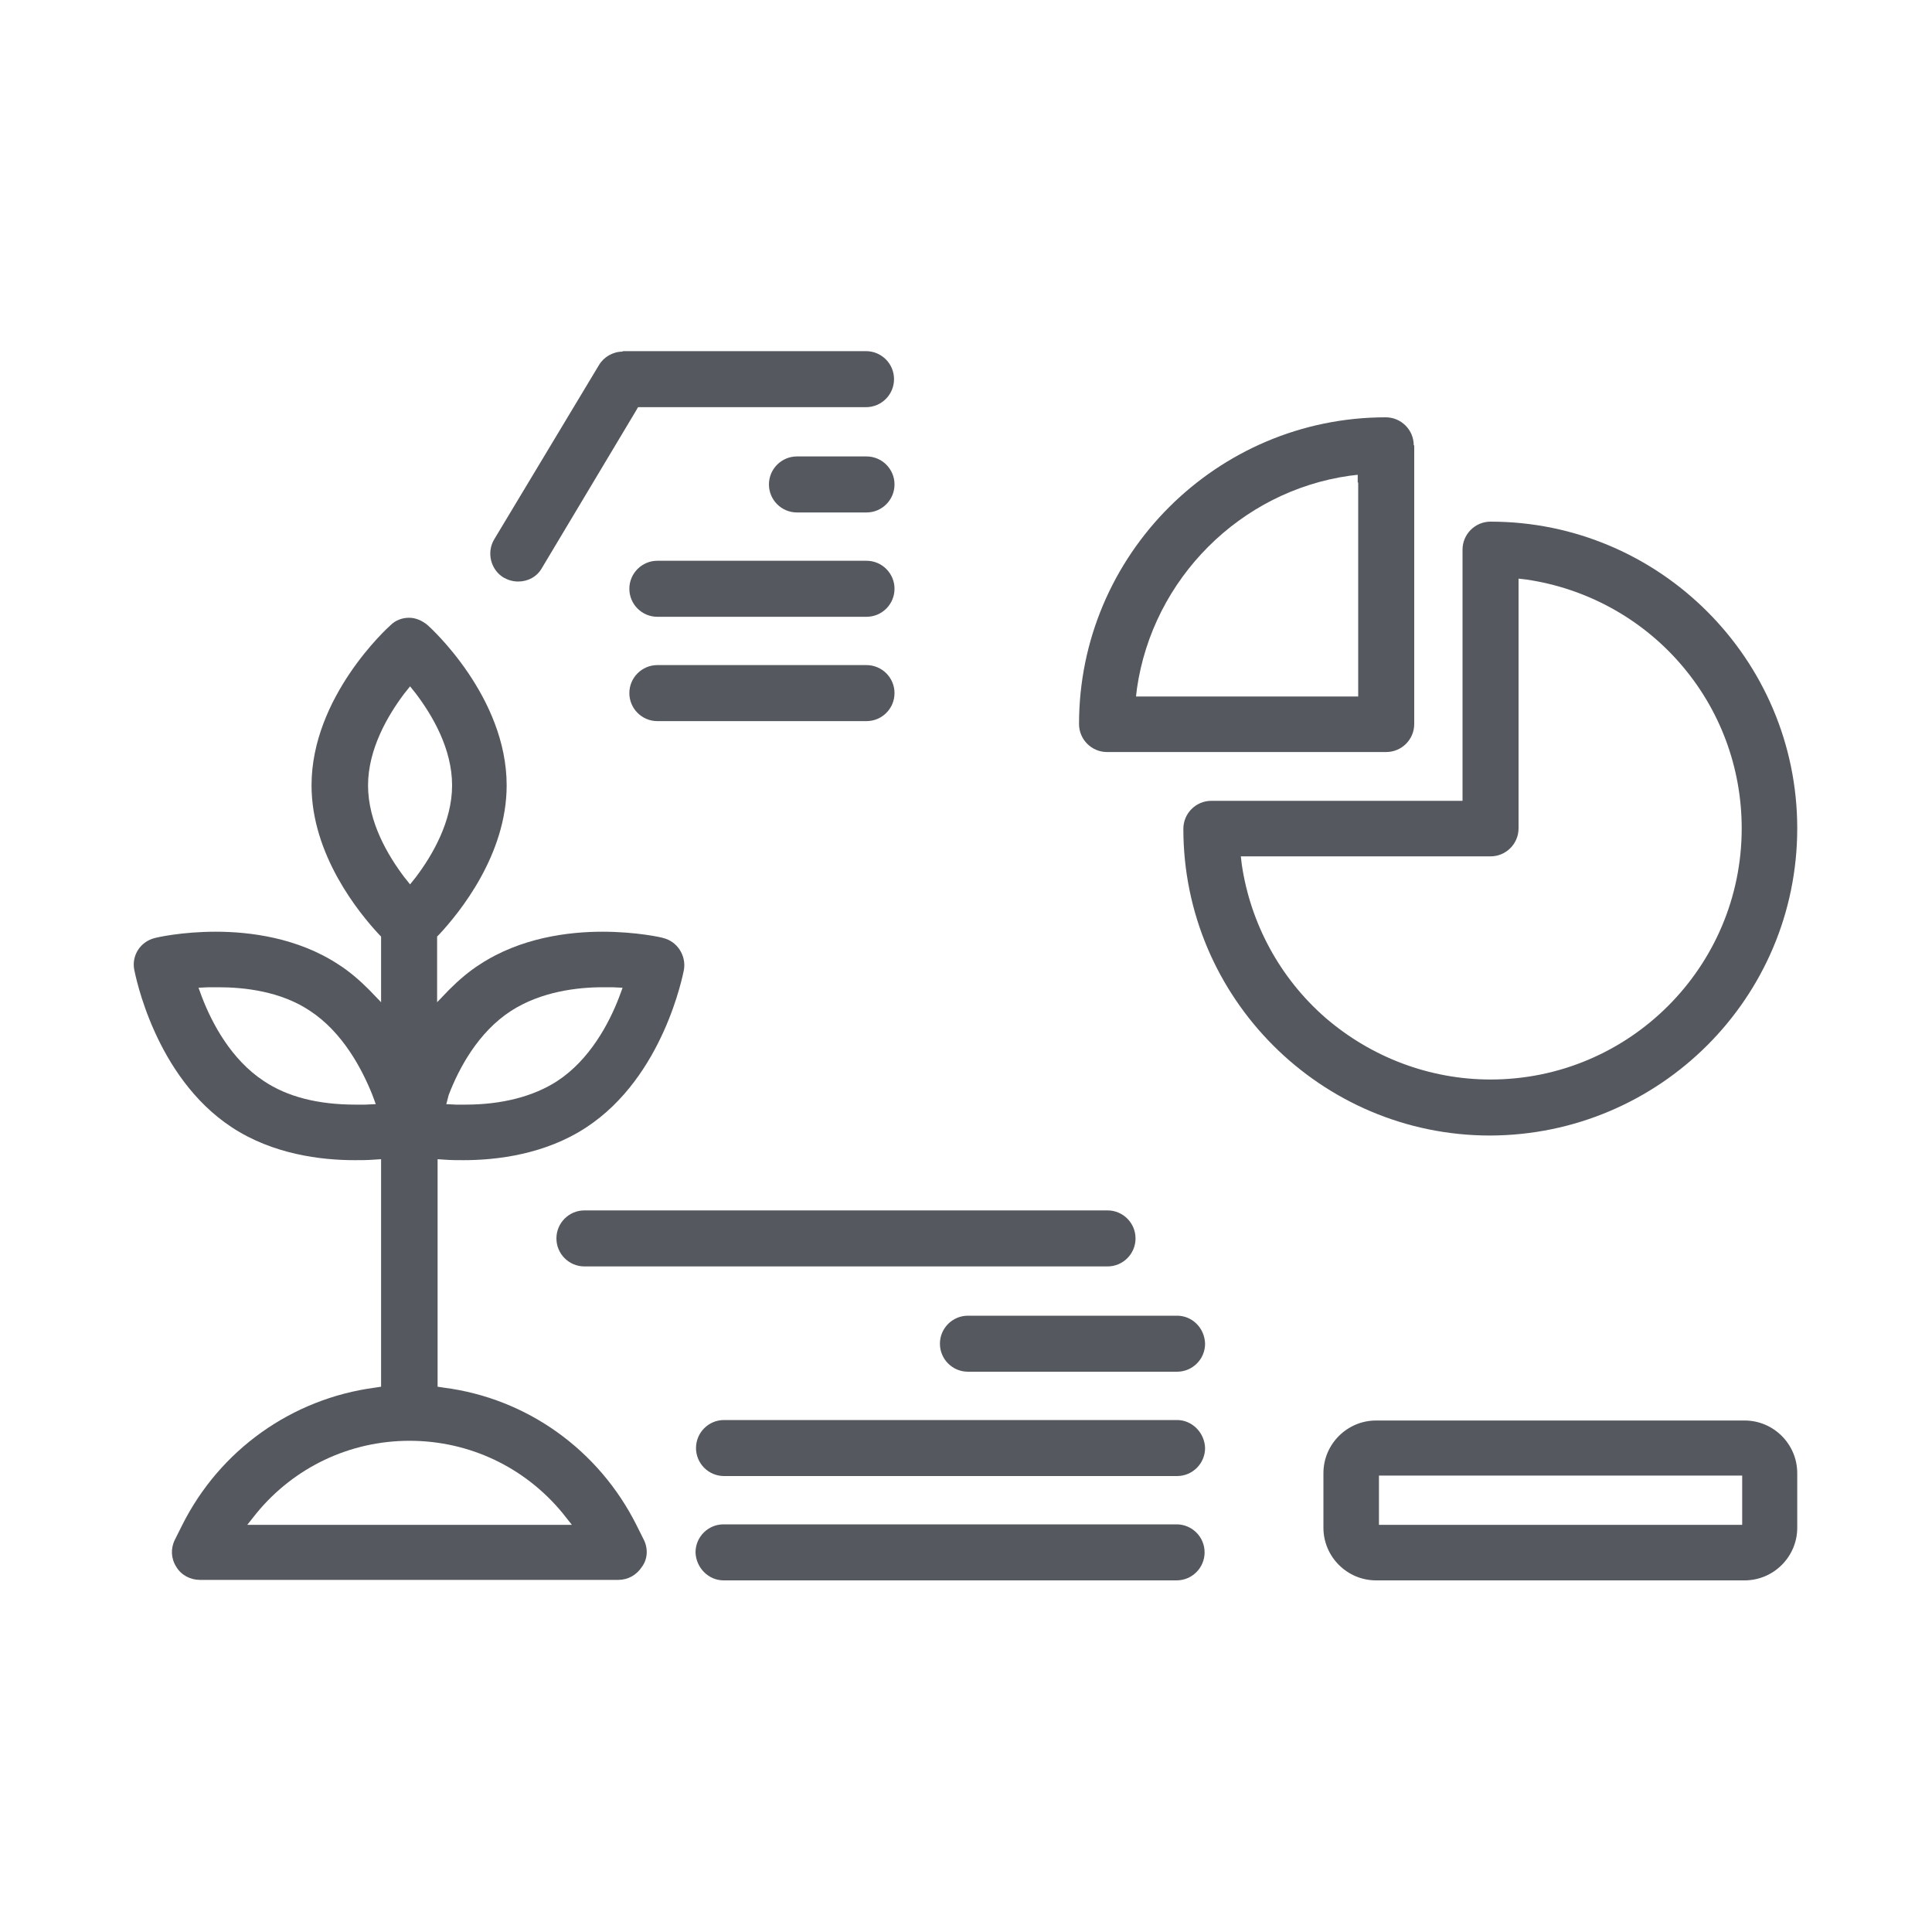 <svg xmlns="http://www.w3.org/2000/svg" xmlns:xlink="http://www.w3.org/1999/xlink" id="Layer_1" x="0px" y="0px" viewBox="0 0 400 400" style="enable-background:new 0 0 400 400;" xml:space="preserve"><style type="text/css">	.st0{fill:#55595F;}</style><g>	<path class="st0" d="M133.3,318.8l-1.5-3c-7.8-15.6-22.7-26.3-39.9-28.5l-1.3-0.2v-1.3v-44.2v-1.6l1.5,0.1c1.3,0.1,2.7,0.1,3.9,0.1  c6.9,0,16.9-1.2,25.4-6.8c16-10.5,20-31.7,20.2-32.6c0.5-3-1.4-5.9-4.3-6.6c-0.2-0.1-5.5-1.3-12.6-1.3c-6.9,0-16.9,1.2-25.4,6.8  c-2.2,1.4-4.3,3.2-6.3,5.2l-2.5,2.6v-3.6v-9.4v-0.6l0.4-0.4c4.2-4.5,14-16.5,14-30.9c0-18.3-15.7-32.6-16.4-33.2  c-1.1-0.9-2.4-1.5-3.8-1.5c-1.4,0-2.8,0.5-3.8,1.5c-0.7,0.6-16.4,14.9-16.4,33.2c0,14.4,9.8,26.4,14,30.9l0.4,0.4v0.6v9.4v3.6  l-2.5-2.6c-2-2-4.1-3.8-6.3-5.2c-8.5-5.6-18.5-6.8-25.4-6.8c-7.1,0-12.3,1.2-12.6,1.3c-3,0.7-4.9,3.6-4.3,6.6  c0.2,0.9,4.2,22.1,20.2,32.6c8.5,5.6,18.5,6.8,25.4,6.8c1.3,0,2.6,0,3.9-0.1l1.6-0.1v1.6v44.2v1.3l-1.3,0.2  c-17.2,2.3-32.1,12.9-39.9,28.5l-1.5,3c-0.9,1.8-0.8,3.9,0.3,5.6c1,1.7,2.9,2.7,4.9,2.7h86.6c2,0,3.8-1,4.9-2.7  C134.1,322.8,134.2,320.6,133.3,318.8z M92.9,226.7c2.1-5.5,6.1-13,12.9-17.4c6.2-4,13.7-4.9,19-4.9c0.7,0,1.4,0,2,0l2.1,0.1  l-0.7,1.9c-2.1,5.5-6.1,13-12.8,17.4c-4.9,3.2-11.5,4.9-19,4.9c-0.7,0-1.4,0-2,0l-2-0.1L92.9,226.7z M75.6,228.7c-0.7,0-1.4,0-2,0  c-7.7,0-14.1-1.6-19-4.9c-6.7-4.4-10.7-11.9-12.8-17.4l-0.7-1.9l2.1-0.1c0.7,0,1.4,0,2,0c5.3,0,12.9,0.8,19,4.9  c6.7,4.4,10.7,11.9,12.9,17.4l0.7,1.9L75.6,228.7z M76.2,162.6c0-7.5,4.1-14.5,7.5-19l1.2-1.5l1.2,1.5c3.4,4.5,7.5,11.4,7.5,19  c0,7.5-4.1,14.5-7.5,19l-1.2,1.5l-1.2-1.5C80.3,177.1,76.2,170.2,76.2,162.6z M115.4,315.7H54.3h-3.1l1.9-2.4  c7.8-9.5,19.3-15,31.7-15c12.4,0,23.9,5.5,31.7,15l1.9,2.4H115.4z"></path>	<path class="st0" d="M243.7,294h-93.8c-3.2,0-5.8,2.6-5.8,5.8c0,3.2,2.6,5.8,5.8,5.8h93.8c3.2,0,5.8-2.6,5.8-5.8  C249.4,296.6,246.8,294,243.7,294z"></path>	<path class="st0" d="M243.7,272.4h-43.3c-3.2,0-5.8,2.6-5.8,5.8c0,3.2,2.6,5.8,5.8,5.8h43.3c3.2,0,5.8-2.6,5.8-5.8  C249.4,274.9,246.8,272.4,243.7,272.4z"></path>	<path class="st0" d="M128.9,72.8c-2,0-3.9,1.1-4.9,2.8l-21.7,36.1c-1.6,2.7-0.7,6.3,2,7.9c0.9,0.5,1.9,0.8,3,0.8c2,0,3.9-1,4.9-2.8  L131.7,85l0.4-0.7h0.8h46.4c3.2,0,5.8-2.6,5.8-5.8c0-3.2-2.6-5.8-5.8-5.8H128.9z"></path>	<path class="st0" d="M274,316.3c0,6,4.9,10.9,10.9,10.9h76.3c6,0,10.9-4.9,10.9-10.9v-11.3c0-6-4.9-10.9-10.9-10.9h-76.3  c-6,0-10.9,4.9-10.9,10.9V316.3z M285.5,314.2V307v-1.5h1.5h72.2h1.5v1.5v7.2v1.5h-1.5H287h-1.5V314.2z"></path>	<path class="st0" d="M149.8,327.2h93.8c3.2,0,5.8-2.6,5.8-5.8c0-3.2-2.6-5.8-5.8-5.8h-93.8c-3.2,0-5.8,2.6-5.8,5.8  C144.1,324.6,146.7,327.2,149.8,327.2z"></path>	<path class="st0" d="M136.1,149.3h43.3c3.2,0,5.8-2.6,5.8-5.8c0-3.2-2.6-5.8-5.8-5.8h-43.3c-3.2,0-5.8,2.6-5.8,5.8  C130.3,146.7,132.9,149.3,136.1,149.3z"></path>	<path class="st0" d="M130.3,121.9c0,3.2,2.6,5.8,5.8,5.8h43.3c3.2,0,5.8-2.6,5.8-5.8c0-3.2-2.6-5.8-5.8-5.8h-43.3  C132.9,116.1,130.3,118.7,130.3,121.9z"></path>	<path class="st0" d="M179.4,94.5H165c-3.2,0-5.8,2.6-5.8,5.8c0,3.2,2.6,5.8,5.8,5.8h14.4c3.2,0,5.8-2.6,5.8-5.8  C185.2,97.1,182.6,94.5,179.4,94.5z"></path>	<path class="st0" d="M121,262.2h108.3c3.2,0,5.8-2.6,5.8-5.8c0-3.2-2.6-5.8-5.8-5.8H121c-3.2,0-5.8,2.6-5.8,5.8  C115.2,259.6,117.8,262.2,121,262.2z"></path>	<g>		<path class="st0" d="M372.1,171.5c0-35-28.5-63.5-63.5-63.5c-3.2,0-5.8,2.6-5.8,5.8v50.5v1.5h-1.5h-50.5c-3.2,0-5.8,2.6-5.8,5.8   c0,35,28.5,63.5,63.5,63.5C343.6,235,372.1,206.6,372.1,171.5z M308.6,223.5c-12.6,0-24.7-4.6-34.2-12.8   c-9.4-8.2-15.5-19.5-17.3-31.7l-0.2-1.7h1.7h50c3.2,0,5.8-2.6,5.8-5.8v-50v-1.7l1.7,0.2c12.2,1.8,23.5,7.9,31.7,17.3   c8.3,9.5,12.8,21.6,12.8,34.2C360.6,200.2,337.3,223.5,308.6,223.5z"></path>		<path class="st0" d="M292.7,92.2c0-3.2-2.6-5.8-5.8-5.8c-35,0-63.5,28.5-63.5,63.5c0,3.2,2.6,5.8,5.8,5.8H287   c3.2,0,5.8-2.6,5.8-5.8V92.2z M281.2,99.9v42.8v1.5h-1.5h-42.8h-1.7l0.2-1.7c3.3-22.7,21.4-40.8,44-44l1.7-0.2V99.9z"></path>	</g></g></svg>